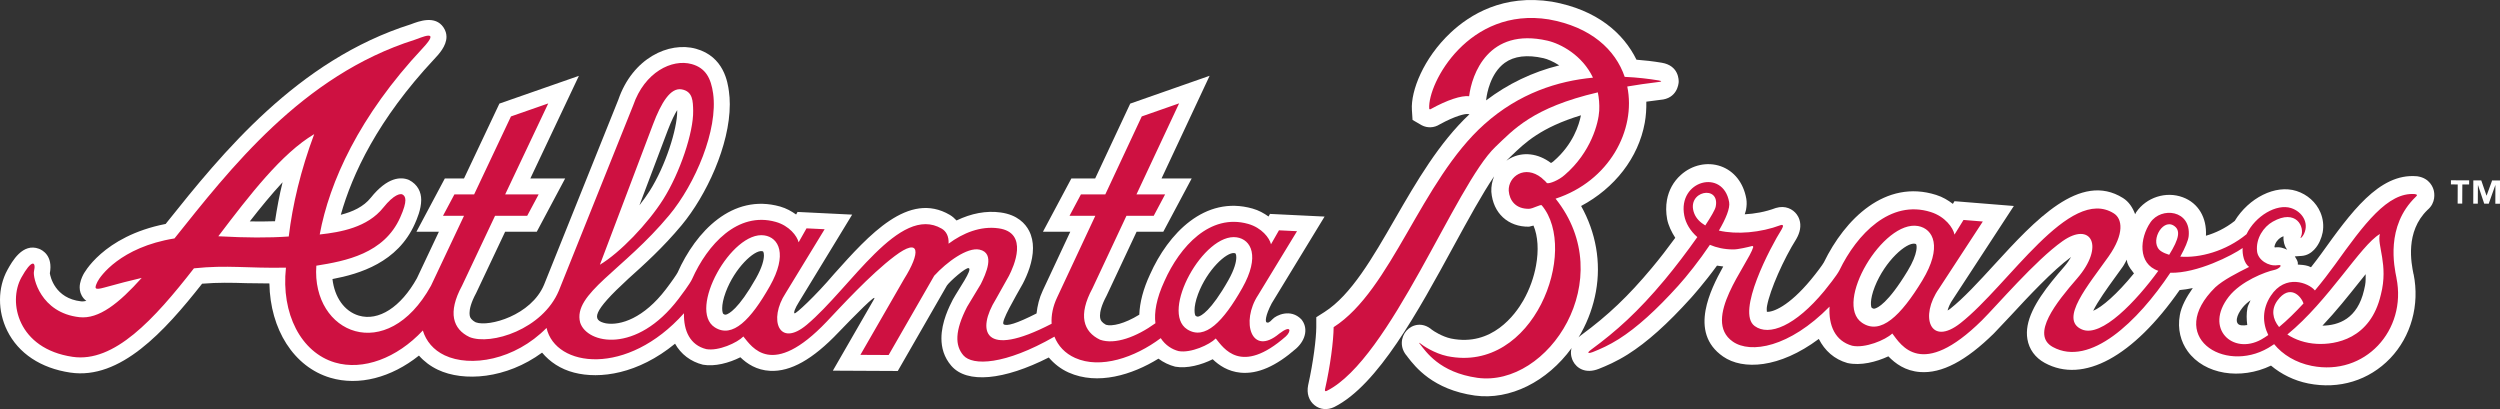 <svg xmlns="http://www.w3.org/2000/svg" viewBox="0 0 357.501 58.501"><rect x="0" y="0" width="357.501" height="58.501" fill="#333333" stroke="none"/><title>Atlanta Braves wordmark light logo</title><path d="M268.093 44.127c-.107.023-.193.047-.433-.113-.117-.082-.326-1.09.44-3.023 1.468-3.698 4.522-6.358 5.735-6.14.156.03.174.07.182.098.066.15.092.453.008.91-.117.652-.465 1.62-1.25 2.906-2.8 4.624-4.29 5.273-4.682 5.363zm35.45-5.965c.26-.373.384-.68.59-1.027.034.14.034.297.075.434.2.597.594 1.046.95 1.526-2.45 3.008-4.608 4.844-5.833 5.35.63-1.31 2.092-3.343 2.992-4.585l1.225-1.698zm23.333-2.74s.123.19.19.29c-.498-.234-1.025-.438-1.772-.324h.05c-.026-.004-.054-.027-.093-.047v-.085c.1-.555.51-1.066.935-1.31.15-.085.242-.116.358-.16-.06.767.173 1.37.333 1.638zM321.36 46.48c-.59.096-1.124.086-1.35-.2-.144-.18-.185-.437-.126-.75.076-.425.342-.954.766-1.497.305-.392.717-.763 1.176-1.095-.125.367-.37.715-.44 1.094-.15.808-.135 1.626-.027 2.448zm16.7-4.996c-.943 4.106-3.625 5.047-5.95 5.086 1.948-2.05 3.685-4.242 5.24-6.19.31-.386.624-.782.94-1.173-.006.516.027 1.012-.082 1.594-.04.22-.09.448-.148.682zm-122.643-18.5c.04-.035.084-.09.117-.125l.6-.578c1.933-1.868 4.198-4.04 9.94-5.794-.257 1.328-1.116 4.156-3.905 6.56l-.034.034c-.096.082-.22.156-.342.227-1.84-1.383-4.012-1.66-5.85-.66-.185.1-.36.218-.527.335zm-2.865-8.934c.074-.576.54-3.54 2.625-5.062 1.348-.973 3.21-1.2 5.547-.668.543.125 1.387.465 2.25 1.03-3.84.95-7.34 2.644-10.457 5.005l.035-.305zm132.582 25.157c-.316-1.566-1.227-6.07 2.008-9.195 1.21-1.02.984-2.398.883-2.793-.098-.395-.557-1.71-2.266-1.996l-.1-.015-.1-.008c-5.352-.437-9.384 5.184-13.65 11.13-.433.608-.944 1.253-1.436 1.886-.14-.05-.266-.13-.406-.174-.5-.15-.984-.18-1.477-.21-.007-.09.013-.174.003-.262-.05-.328-.26-.613-.432-.906l1-.07c1.515-.12 2.316-1.52 2.583-2.12.184-.403.316-.82.4-1.243.173-.962.065-1.942-.325-2.86-.61-1.44-1.86-2.563-3.426-3.063-3.008-.965-6.824 1.004-8.832 4.29-1.342 1.058-2.767 1.722-4.11 2.112.143-2.575-1.083-4.68-3.308-5.5-2.408-.9-5.215.007-6.674 2.144-.058.09-.092.187-.142.28-.352-.952-.9-1.792-1.734-2.315-6.133-3.853-12.625 3.23-18.356 9.48-2.28 2.49-4.44 4.847-6.375 6.37-.16.125-.225.144-.358.23.125-.46.34-1.008.793-1.648.05-.074 8.684-13.297 8.684-13.297l-8.487-.684s-.14.228-.232.384c-.69-.524-1.458-.99-2.4-1.285-7.265-2.298-13.048 3.477-16.048 9.65-.168.325-1.05 1.505-1.842 2.462-3.193 3.86-5.484 4.68-6.308 4.606-.024-.242-.043-.48.025-.848.414-2.277 2.383-6.715 4.186-9.566.287-.5.447-.953.522-1.363.2-1.09-.227-1.84-.475-2.17-.533-.712-1.592-1.32-2.975-.9-1.57.587-3.072.83-4.45.903.05-.203.15-.43.184-.625.107-.578.124-1.12.04-1.604-.402-2.27-1.74-3.967-3.65-4.64-1.926-.677-4.117-.198-5.72 1.25-1.054.946-1.722 2.18-1.976 3.567-.156.872-.148 1.798.027 2.755.18.902.61 1.797 1.16 2.66-1.042 1.43-2.218 2.957-3.358 4.318-3.35 4.014-6.266 6.787-10.066 9.576-.16.116-.283.233-.408.35.125-.214.26-.43.383-.653 1.042-1.896 1.735-3.877 2.1-5.885.767-4.203 0-8.473-2.114-12.258 4.777-2.543 8.19-6.87 9.1-11.887.18-.988.242-2.004.225-3.03.65-.087 1.3-.177 1.993-.26 2.432-.175 2.617-2.296 2.633-2.538.01-.24.06-2.356-2.42-2.77-1.23-.207-2.43-.344-3.615-.434-1.85-3.77-5.622-7.145-12.08-8.297-6.934-1.106-11.725 1.82-14.534 4.468-3.842 3.625-5.674 8.277-5.5 11.004l.092 1.437 1.31.76c.81.427 1.766.384 2.556-.112 2.344-1.29 3.668-1.52 3.97-1.492l.307.027c-4.358 4.098-7.557 9.605-10.64 14.947-3.226 5.604-6.277 10.893-10.076 13.326l-1.192.758v1.426c-.01 1.61-.418 4.977-1.168 8.305-.232 1.172.117 2.21.918 2.85.8.642 1.858.728 2.824.255 6.232-3.117 11.982-13.664 17.057-22.977 2.102-3.848 4.11-7.523 5.8-10.004-.288.69-.43 1.44-.398 2.21.24 3.06 2.4 5.035 5.39 4.988l.636-.16c.642 1.504.763 3.55.366 5.707-.3 1.676-.914 3.41-1.81 4.988-1.165 2.037-4.5 6.652-10.356 5.457-1.268-.274-2.492-1.07-2.725-1.256-1.342-1.154-2.826-.756-3.617.115-.818.9-1.05 2.46.1 3.702-.117-.137.06.098.06.098 1.076 1.387 3.59 4.645 9.592 5.496 5.033.69 10.342-1.988 13.848-6.797-.018.066-.05.134-.06.2-.142.78.118 1.42.26 1.686.5.98 1.767 1.852 3.683 1.094 1.077-.426 2.52-1.043 4.15-2.07 2.76-1.746 5.634-4.312 9.044-8.086.158-.18 1.9-2.117 3.707-4.606.294.055.593.09.894.125-1.01 1.81-2.12 4.027-2.525 6.238-.45 2.474 0 4.907 2.507 6.64 2.816 1.955 8.025 1.697 13.684-2.52.85 1.675 2.21 2.913 4.1 3.448 1.9.414 4.108-.152 5.845-.96.99 1.022 2.408 2.09 4.53 2.245 3.1.234 6.56-1.578 10.577-5.535l2.39-2.53c2.41-2.608 6.02-6.483 8.634-8.384-.24.406-.514.842-.982 1.383-2.406 2.768-4.733 5.668-5.24 8.44-.117.65-.133 1.29-.027 1.923.242 1.45 1.117 2.652 2.476 3.394 5.524 3.024 12.658-.898 19.29-10.41.634-.063 1.26-.148 1.886-.29-.944 1.335-1.634 2.642-1.85 3.85-.378 2.054.163 3.854 1.106 5.17 2.418 3.368 7.598 4.15 11.926 2.07 1.473 1.23 3.297 2.15 5.34 2.556 4.41.875 8.684-.437 11.713-3.602 2.98-3.123 4.23-7.623 3.34-12.033z" fill="#FFF"/><g fill="#CE1141"><path d="M340.466 42.123c-1.475 6.406-6.55 7.18-9.133 7.05-1.658-.085-3.133-.597-4.24-1.34 5.908-4.823 10.46-12.76 13.233-14.37-.45 1.576 1.25 4.384.14 8.66zm-14.79.847c1.73-2.36 3.356-.695 3.724.426-1.15 1.246-2.332 2.406-3.492 3.37-.94-1.147-1.157-2.538-.233-3.796zm-14.858-10.722c1.05.637.824 1.86-.625 4.188-.426-.13-.81-.285-1.133-.496-1.772-1.13.066-4.712 1.758-3.692zm-35.926 7.86c-3.066 5.046-5.965 7.862-8.625 6.048-4.1-2.8 3.035-14.742 8.025-13.832 2.184.398 3.508 2.99.6 7.783zm-32.617-9.59c-1.236-3.23 3.75-4.173 3.066-.942-.09.422-.663 1.41-1.487 2.664-.736-.438-1.3-1.004-1.578-1.723zM342.7 39.754c-.323-1.6-1.597-7.414 2.75-11.605.243-.207.25-.336-.116-.395-3.89-.32-7.29 4.324-11.422 10.082-.867 1.203-1.844 2.465-2.877 3.7-.893-1.09-4.24-2.423-6.326.786-1.216 1.87-1.192 3.86-.343 5.59-.35.24-.705.47-1.04.658-4.06 2.208-8.142-1.6-4.618-6.132 1.725-2.223 5.24-3.574 6.542-3.842.625-.12 1.408-.83.39-.67-1.23.19-2.765-.746-2.882-2.016-.184-1.82.926-3.465 2.242-4.21 3.35-1.896 4.615.757 4.06 2.093-.26.484.175.172.43-.39.726-1.583-.306-3.145-1.864-3.65-2.084-.667-5.117 1.134-6.375 3.743-2.992 2.45-6.71 3.414-9.47 3.203.673-1.22 1.145-2.317 1.202-2.94.357-3.74-3.924-4.233-5.477-1.948-1.523 2.223-1.846 5.914 1.135 6.914-3.158 4.328-8.11 9.586-10.918 8.39-3.34-1.42.934-6.366 3.81-10.448 2.284-3.246 1.968-5.39.74-6.156-6.35-3.988-15.03 10.274-21.915 15.688-4.39 3.453-5.875-.973-3.076-4.94l6.26-9.583-2.76-.223-1.29 2.094c-.183-.965-1.333-2.576-3.39-3.225-5.785-1.834-10.56 3.154-13.062 8.326-.346.702-1.766 2.472-2.182 2.98-4.117 4.966-7.875 6.507-9.94 4.995-2.69-1.953 2.282-11.332 3.866-13.838.3-.508.217-.705-.162-.588-2.848 1.07-6.264 1.372-8.82.776.988-1.69 1.623-3.203 1.465-4.074-.858-4.844-7.382-3.09-6.417 1.918.2 1.082.842 2.195 1.867 3.086-1.416 2.012-3.168 4.316-4.642 6.082-3.858 4.625-6.975 7.395-10.516 9.996-.883.648-.193.52.19.37 1.143-.452 2.373-1.003 3.728-1.858 2.615-1.656 5.393-4.184 8.516-7.64 1.21-1.337 3.016-3.6 4.524-5.845.94.4 2.035.657 3.326.66.717.01 2.135-.34 2.71-.487.155-.04.163.152.163.152-.726 2.48-7.45 10.387-2.917 13.52 2.525 1.753 8.066.847 13.826-5.005-.15 2.703.79 4.902 3.232 5.59 1.834.398 4.758-.813 5.742-1.75 1.242 1.625 4.142 6.68 12.81-1.87 2.075-2.052 7.665-8.606 11.54-11.337 4.066-2.867 6.11.7 2.066 5.352-2.94 3.383-6.674 8.027-3.457 9.79 5.307 2.9 12.133-3.614 16.8-10.618 3.815.102 8.897-2.508 10.34-3.54-.065.892.192 2.173.923 2.708-1.78.89-3.68 1.86-4.828 2.906-7.144 7.024 1.223 12.39 7.582 8.665.283-.164.55-.352.828-.53 1.213 1.5 3.113 2.655 5.37 3.104 7.607 1.514 13.63-5.08 12.123-12.565zM232.7 12.37c1.378-.232 2.84-.45 4.45-.642.367-.027.66-.12.043-.227-1.418-.233-3.067-.433-4.86-.51-1.323-3.884-4.823-7.144-10.856-8.22-11.426-1.824-17.326 9.102-17.1 12.746.008.066.082.164.184.098 2.442-1.348 4.4-1.973 5.525-1.86.385-3.104 2.717-9.882 11.2-7.94 1.91.438 5 2.092 6.51 5.29-4.983.468-10.542 2.194-15.552 6.68-9.033 8.085-13.25 23.698-21.533 28.997-.016 1.972-.484 5.577-1.232 8.874-.068.355.14.293.258.234 9.076-4.54 18.4-29.488 24.125-34.906 2.57-2.437 5.292-5.598 14.628-7.777.164.805.248 1.672.2 2.625-.095 1.75-1.177 5.945-4.927 9.176-.858.774-2.206 1.3-2.55 1.176-.375-.453-.338-.324-.774-.758-2.4-1.898-4.785-.172-4.69 1.857.107 1.382.99 2.6 2.89 2.577.582-.012 1.676-.684 1.834-.496 5.39 6.403-1.135 24.095-13.502 21.567-1.873-.398-3.523-1.53-3.8-1.772-.273-.236-.292-.146-.122.037.848 1.06 2.78 4.066 8.215 4.832 10.134 1.395 20.384-14.102 11.185-25.617C230.12 25.9 233.985 18.6 232.7 12.37z"/></g><g><path d="M181.984 45.63c-.492.54-.674.55-.86.47-.196-.08-.214-.92.73-2.72l7.562-12.41-7.807-.38s-.126.212-.21.368c-.666-.47-1.4-.885-2.297-1.137-6.836-1.93-12.06 3.607-14.652 9.427-.966 2.07-1.466 3.996-1.53 5.75-2.13 1.313-3.902 1.7-4.77 1.445-.608-.332-.74-.664-.782-.793-.033-.103-.072-.267-.072-.51 0-.53.19-1.456.94-2.843 0 0 3.358-7.16 4.298-9.16h3.818l4.06-7.617H166.1c1.71-3.656 6.877-14.683 6.877-14.683l-11.354 3.98-5.012 10.703h-3.405l-4.062 7.617h3.908c-1.58 3.38-3.94 8.422-3.94 8.422-.5 1.058-.76 2.16-.886 3.263-2.848 1.45-4.307 1.877-4.715 1.54-.41-.333 1.64-3.808 2.757-5.804.64-1.228 1.45-3.16 1.45-5.083 0-.848-.157-1.69-.56-2.473-.522-1.008-1.655-2.285-4.058-2.617-2.075-.29-4.218.133-6.315 1.143-.283-.31-.6-.584-.967-.803-5.893-3.445-11.533 2.855-16.508 8.414-2.81 3.306-5.527 5.772-5.687 5.673-.164-.098.055-.715.637-1.644.04-.07 5.61-9.204 5.61-9.204l1.99-3.273-7.81-.383s-.122.21-.206.367c-.658-.47-1.392-.883-2.283-1.14-6.85-1.927-12.065 3.608-14.66 9.433-.132.262-.79 1.23-1.675 2.39-3.156 4.142-6.5 5.235-8.588 4.88-2.053-.434-2.01-1.576 3.197-6.363 2.226-1.996 4.992-4.484 7.643-7.676 3.525-4.245 6.883-11.42 6.883-17.286 0-.635-.04-1.258-.125-1.857-.168-1.232-.69-4.973-4.717-6.086-3.865-1.064-9.06 1.34-11.1 7.294L77.8 40.716c-1.832 4.387-7.89 6.07-9.76 5.38-.656-.34-.79-.685-.832-.817-.033-.103-.066-.27-.066-.51 0-.534.184-1.456.94-2.847 0 0 3.226-6.812 4.153-8.785h4.524l4.058-7.617H75.84c1.728-3.655 6.942-14.673 6.942-14.673l-11.367 3.967s-4.098 8.676-5.063 10.707H63.61l-4.06 7.618h3.21c-1.384 2.918-3.09 6.535-3.144 6.656-2.3 4.13-5.475 6.172-8.307 5.336-2.075-.617-3.47-2.63-3.767-5.226 3.906-.742 9.315-2.38 11.774-7.89.29-.657.916-2.06.916-3.43 0-1.093-.475-2.2-1.75-2.853-1.13-.476-3.06-.45-5.46 2.544-1.024 1.285-2.59 2.004-4.288 2.438 1.63-5.8 5.274-13.62 13.375-22.277.617-.656 1.738-1.844 1.738-3.172 0-.437-.123-.887-.424-1.34-1.19-1.773-3.5-.898-4.65-.46C42.51 8.594 31.684 22.008 23.9 31.758c0 0-.125.153-.207.265-9.025 1.773-11.775 7.215-11.8 7.273-.17.348-.5 1.035-.5 1.81 0 .51.147 1.058.575 1.573.123.142.25.25.38.353-.255.047-.507.09-.747.063-3.767-.422-4.407-3.57-4.474-4.016.467-2.508-1.05-3.312-1.543-3.5-2.357-.898-3.867 1.836-4.516 3.008-1.41 2.555-1.426 5.894-.033 8.71 1.6 3.235 4.8 5.36 9.016 5.983C17.193 54.34 23.5 47.43 28.9 40.57c2.285-.188 4.2-.145 6.344-.078l3.28.04c.11 6.558 3.477 11.936 8.72 13.49 4.057 1.202 8.71-.018 12.666-3.175.732.832 1.64 1.52 2.7 2.023 3.68 1.754 9.776 1.32 14.907-2.445 1.11 1.328 2.648 2.363 4.574 2.857 3.694.96 9.145.205 14.442-4.135.834 1.496 2.227 2.567 3.984 3.004 1.69.308 3.768-.26 5.353-1.063.946.918 2.32 1.85 4.278 1.943 2.91.14 6.084-1.646 9.717-5.463 2.143-2.23 5.81-5.97 5.092-4.73L119.1 53.005l9.283.047s6.726-11.71 7.025-12.22c.365-.546 2.707-2.644 3.125-2.487.558.207-1.412 2.934-2.275 4.492-.492.965-1.633 3.187-1.633 5.547 0 1.332.365 2.71 1.416 3.926 2.24 2.59 7.5 2.07 13.936-1.19.764.897 1.707 1.643 2.832 2.147 4.168 1.863 9.082.344 12.85-1.98.693.526 1.55.933 2.4 1.148 1.69.307 3.768-.262 5.358-1.063.9.867 2.19 1.754 4 1.922 2.435.223 5.04-.91 7.957-3.473 1.416-1.288 1.693-2.987.717-4.16-1.546-1.588-3.614-.57-4.106-.03zM95.5 18.607v-.004c.56-1.46 1.01-2.328 1.34-2.856v.172c0 2.507-1.657 7.796-3.94 11.39-.424.668-.926 1.363-1.465 2.055L95.5 18.607zm-56.174 13.03c-1.117.04-2.332.044-3.608.025 1.525-1.96 3.1-3.88 4.692-5.602-.467 1.875-.803 3.735-1.084 5.578zm68.783 8.152c-2.526 4.462-3.917 5.106-4.284 5.2-.084.02-.166.04-.383-.098-.143-.09-.418-1.104.342-3.13 1.3-3.464 4.064-6.018 5.183-5.85.15.023.166.06.19.105.05.105.086.27.086.508 0 .62-.252 1.695-1.135 3.264zm67.548.282c-2.523 4.46-3.914 5.106-4.28 5.195-.087.02-.17.043-.393-.094-.135-.09-.416-1.102.342-3.125 1.3-3.47 4.066-6.023 5.19-5.855.15.023.17.062.192.105.05.106.083.273.083.508 0 .617-.25 1.696-1.135 3.266z" fill="#FFF"/><path d="M182.935 47.71c-4.01 3.354-5.525-1.728-3.025-5.513l5.564-9.137-2.582-.125-1.14 1.996c-.208-.9-1.327-2.366-3.267-2.913-5.46-1.545-9.768 3.254-11.96 8.16-1.183 2.545-1.49 4.527-1.3 6.045-2.676 1.932-5.772 3.115-7.918 2.357-2.39-1.138-3.166-3.5-1.09-7.34l4.865-10.38h3.9l1.627-3.06h-4.095l6.1-13.022-5.342 1.87-5.215 11.153h-3.486l-1.63 3.06h3.688l-5.457 11.664c-.61 1.285-.865 2.578-.79 3.77-9.9 5.13-10.718.914-7.976-3.508l1.873-3.34c.676-1.31 2.894-6.195-1.498-6.8-2.56-.358-5.068.663-7.135 2.198.066-1.066-.36-1.79-.982-2.15-6.047-3.54-13.018 8.482-19.29 13.743-4 3.356-5.517-.738-3.024-4.525l5.573-9.135-2.59-.125-1.13 1.996c-.212-.898-1.33-2.37-3.27-2.918-5.458-1.535-9.768 3.258-11.96 8.168-.293.664-1.574 2.355-1.943 2.842-6.023 7.914-13.078 6.44-14.065 3.393-1.1-4.148 6.174-7.45 12.756-15.387 3.702-4.46 6.98-12.164 6.255-17.38-.303-2.167-1.06-3.647-3.068-4.204-2.818-.775-6.733 1.154-8.358 5.893l-10.633 26.51C77.6 47.102 70.2 49.42 67.15 48.204c-2.384-1.133-3.167-3.496-1.085-7.336l4.728-10.01h4.598l1.634-3.058H72.24L78.4 14.79l-5.332 1.86L67.8 27.802h-2.822l-1.63 3.06h3.005l-4.72 9.995c-6.308 11.41-17.093 6.867-16.398-2.863 4.2-.67 9.69-1.72 11.998-6.906 1.084-2.426.79-3.035.29-3.293-.265-.11-1.142-.063-2.722 1.906-2.26 2.82-6.058 3.5-9.083 3.83 1.39-7.493 5.608-16.907 14.736-26.65 2.73-2.914-.353-1.44-1.16-1.187-16.09 5.082-26.47 18.56-34.344 28.402-7.743 1.25-10.657 5.453-11.01 6.19-.483 1.005-.433 1.224.99.83 1.995-.563 3.753-1.005 5.335-1.376-3.258 3.636-6.133 5.93-8.918 5.616-5.572-.625-6.68-5.72-6.49-6.54.35-1.526-.365-1.726-1.8.872-1.948 3.52-.51 10.184 7.325 11.34 5.94.877 11.656-5.34 17.35-12.656 4.767-.504 7.666.012 13.158-.098-.715 6.594 2.168 12.13 7 13.563 4.023 1.19 8.86-.606 12.576-4.578.457 1.526 1.524 2.796 3.115 3.55 3.677 1.75 10.01.707 14.575-3.914 1.277 5.652 11.527 6.992 19.652-2.1-.06 2.528.883 4.558 3.184 5.128 1.732.316 4.423-.898 5.31-1.805 1.21 1.477 4.07 6.12 11.916-2.122 1.88-1.977 6.182-6.71 9.725-9.375 3.708-2.8 3.708-.473 1.327 3.3l-6.234 10.825 4.04.02 6.517-11.336c1.816-1.984 4.727-4.098 6.46-3.738 2.34.488.892 3.53.2 4.937l-1.96 3.25c-1.76 3.42-1.75 5.525-.524 6.942 1.293 1.492 5.867 1.414 13.016-2.68.518 1.32 1.52 2.402 2.96 3.043 3.616 1.62 8.518-.04 12.24-2.828.667 1.03 1.65 1.625 2.56 1.852 1.725.315 4.424-.903 5.31-1.806 1.106 1.35 3.59 5.35 10.018-.293.78-.71.823-1.745-.935-.4zm-89.56-29.915c1.185-3.133 2.517-5.313 4.118-5.012 1.6.297 1.6 1.7 1.63 3.06.06 3.073-1.9 8.905-4.298 12.687-2.193 3.463-6.16 7.605-9.04 9.328 0 0 6.4-16.927 7.59-20.063zm-52.08 16.023c-2.91.207-6.16.18-9.886-.023-.062 0-.126-.008-.187-.014 4.527-5.966 9.066-11.845 13.71-14.602-1.924 5.144-3.1 10.1-3.64 14.64zm68.796 7.094c-2.714 4.8-5.34 7.516-7.872 5.902-3.916-2.496 2.404-13.86 7.09-13.152 2.045.304 3.36 2.683.783 7.25zm67.552.28c-2.717 4.8-5.342 7.517-7.875 5.903-3.916-2.496 2.4-13.86 7.086-13.156 2.055.308 3.365 2.687.79 7.253z" fill="#CE1141"/></g><path d="M353.085 26.38l-.97-.004-.015 2.738-.656-.004.01-2.734-.97-.006v-.59l2.608.008-.007.592zm4.407 2.758l-.658-.004.01-2.65h-.017l-.94 2.646-.642-.004-.89-2.654h-.013l-.014 2.652-.652-.002.01-3.328 1.135.004.75 2.176.015-.002.79-2.17 1.128.006-.01 3.33z" fill="#FFF"/></svg>